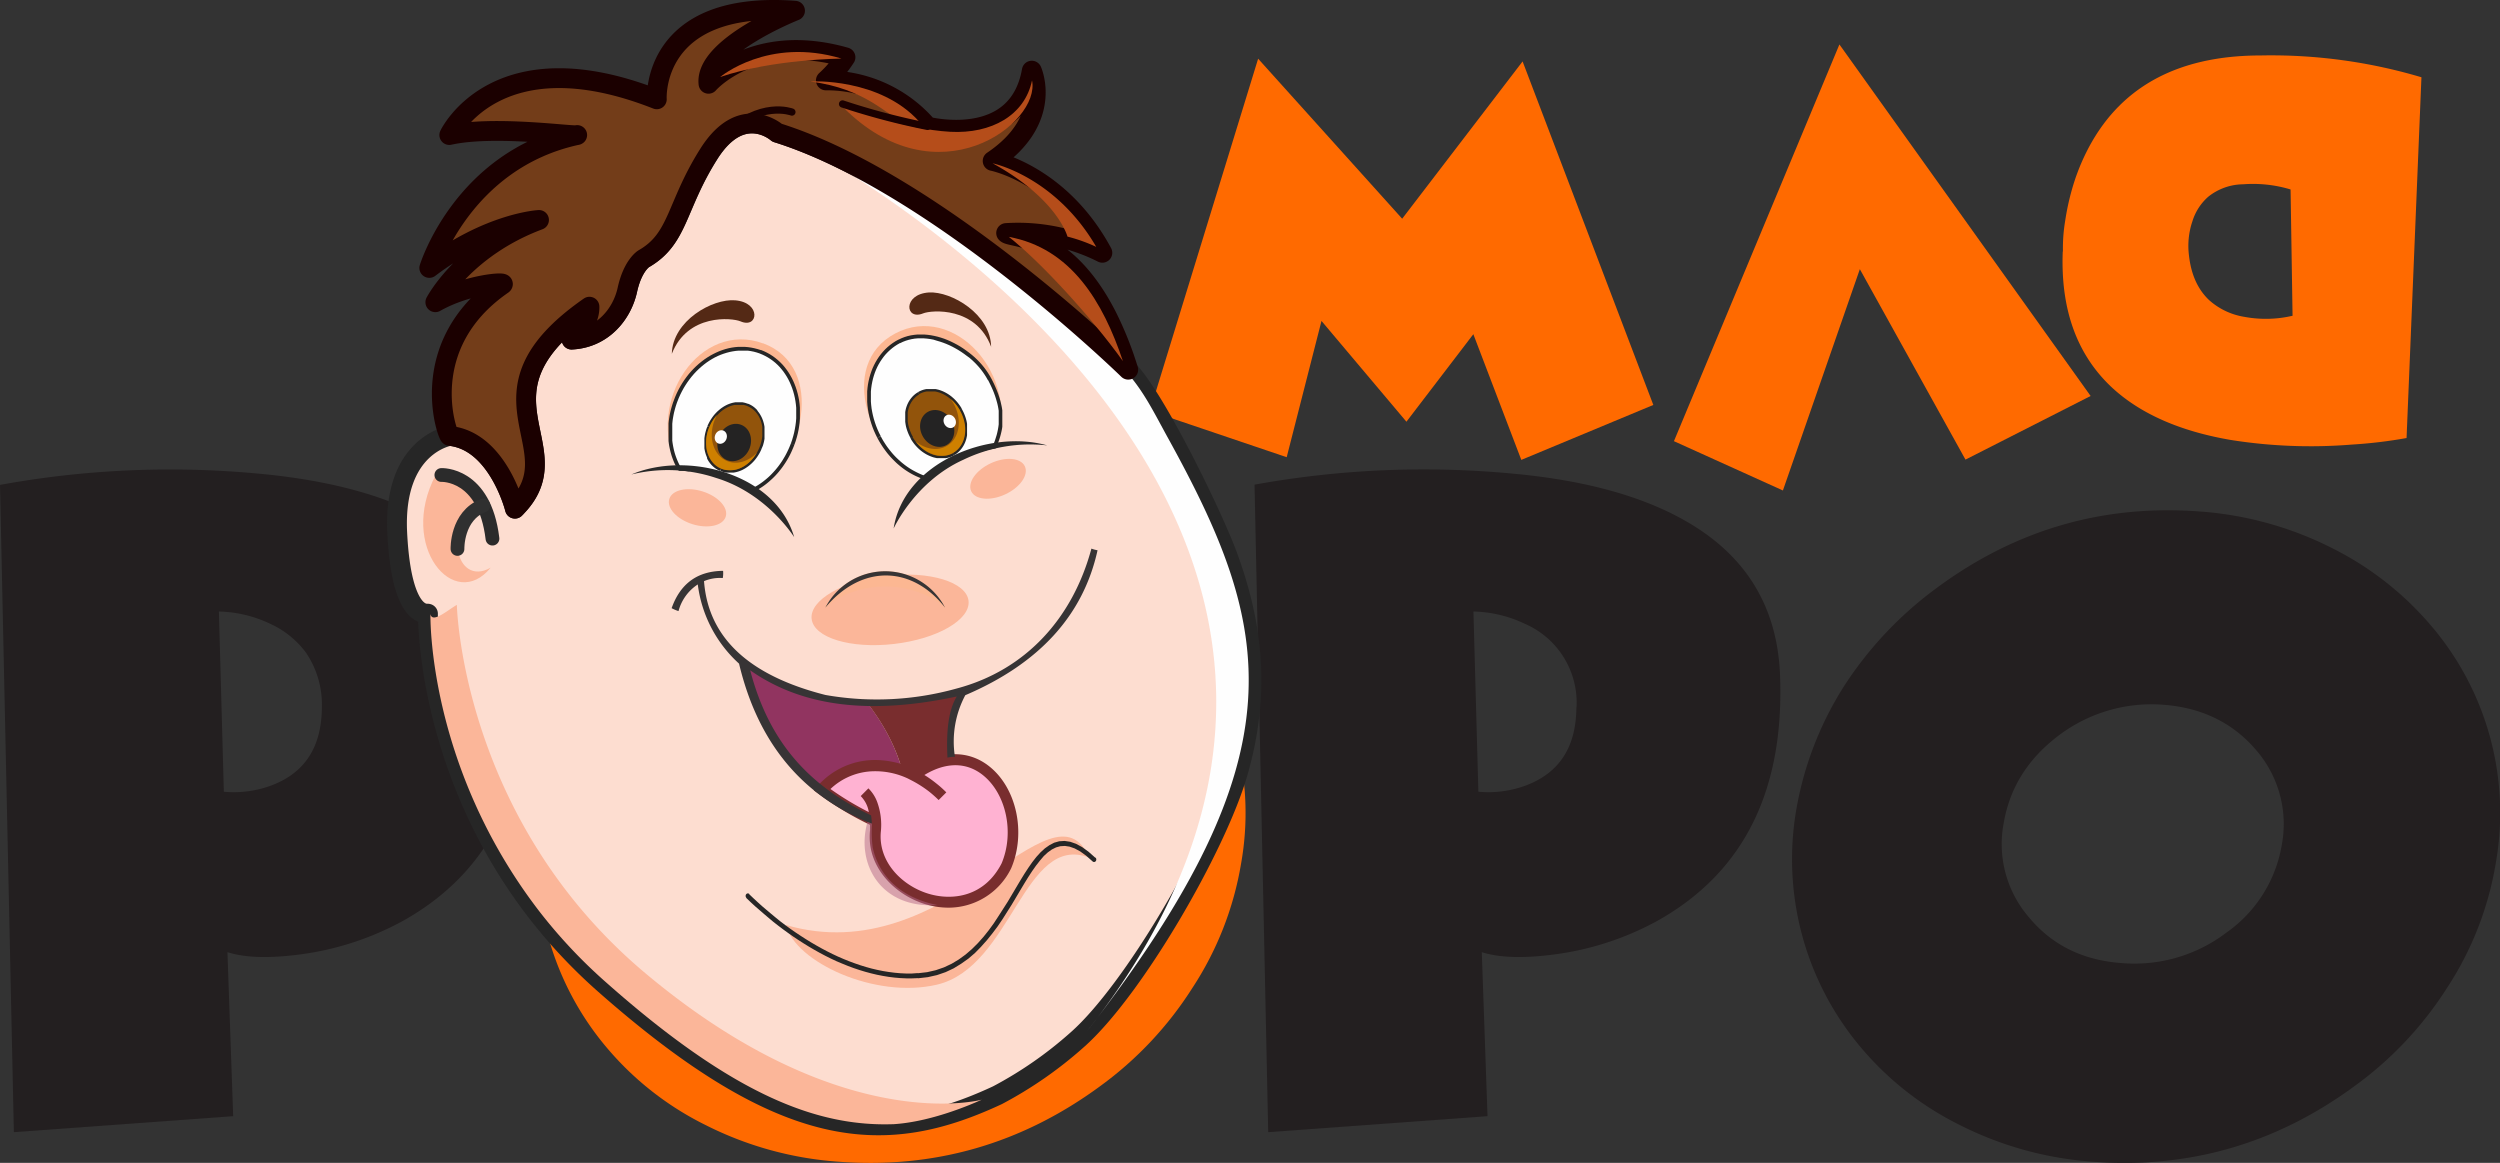 <svg xmlns="http://www.w3.org/2000/svg" viewBox="0 0 541 251.65"><rect x="0" y="0" width="541" height="251.65" fill="#333333" stroke="none"/><defs><style>.cls-1{fill:#ff6a00;}.cls-2{fill:#231f20;}.cls-3{fill:#fdddd0;stroke:#262626;}.cls-10,.cls-3,.cls-6,.cls-7,.cls-8{stroke-linecap:round;stroke-linejoin:round;}.cls-3,.cls-8{stroke-width:4.29px;}.cls-11,.cls-12,.cls-14,.cls-15,.cls-18,.cls-20,.cls-21,.cls-22,.cls-23,.cls-25,.cls-3,.cls-4,.cls-5,.cls-8,.cls-9{fill-rule:evenodd;}.cls-17,.cls-4{fill:#fefefe;}.cls-19,.cls-5{fill:#fbb699;}.cls-10,.cls-6,.cls-7{fill:none;}.cls-6{stroke:#2b2b2b;}.cls-6,.cls-7{stroke-width:2.98px;}.cls-7{stroke:#303030;}.cls-8{fill:#733d19;}.cls-10,.cls-8{stroke:#1b0000;}.cls-9{fill:#b54d1a;}.cls-10{stroke-width:1.57px;}.cls-11{fill:#542915;}.cls-12{fill:#fcb792;}.cls-13{fill:#262626;}.cls-14{fill:#92540b;}.cls-15{fill:#ce8000;}.cls-16{fill:#242323;}.cls-18{fill:#292929;}.cls-20{fill:#373435;}.cls-21{fill:#913460;}.cls-22,.cls-24{fill:#792d2e;}.cls-23{fill:#ffb2d2;}.cls-25{fill:#b56989;fill-opacity:0.5;}</style></defs><g id="Layer_2" data-name="Layer 2"><g id="Layer_1-2" data-name="Layer 1"><g id="Layer_1-3" data-name="Layer_1"><path class="cls-1" d="M473.7,55.35q.71,6.16,4.36,9.6a15,15,0,0,0,7.58,3.61,25.41,25.41,0,0,0,10.47-.23L495.68,41a28,28,0,0,0-10.23-1.12,12.29,12.29,0,0,0-7.58,2.69,11.59,11.59,0,0,0-3.42,5.28,16.53,16.53,0,0,0-.75,7.47Zm-27.28-.92a35.78,35.78,0,0,1,.48-6.61A53.7,53.7,0,0,1,448.37,41a46.27,46.27,0,0,1,3-7.83Q461.77,12,489.26,12A113.83,113.83,0,0,1,524,16.72l-3.22,78.07a101.57,101.57,0,0,1-11.89,1.42,110.11,110.11,0,0,1-26.13-1q-16.49-2.83-25.68-11.3-11.44-10.64-10.7-29.5Z"/><path class="cls-2" d="M69.65,153.11c-.06,8.48-3.61,14-10.65,16.76a23.34,23.34,0,0,1-10.56,1.46l-1.07-39A27.29,27.29,0,0,1,58.5,135a19.92,19.92,0,0,1,7.69,6.2,20,20,0,0,1,3.46,11.89ZM3,245l47.46-3.46-1.24-35.49c3.8,1.21,9,1.38,15.77.48a63.49,63.49,0,0,0,22.19-7.24q28.22-15.77,26.56-53.65-1-21-18.9-32-14.44-8.91-38.95-11.15A204.91,204.91,0,0,0,0,104.93Z"/><path class="cls-2" d="M341.13,153.11c-.06,8.48-3.61,14-10.65,16.76a23.34,23.34,0,0,1-10.56,1.46l-1.07-39A27.21,27.21,0,0,1,330,135a18.6,18.6,0,0,1,11.16,18.09ZM274.44,245l47.46-3.46-1.24-35.49c3.8,1.21,9,1.38,15.77.48a63.49,63.49,0,0,0,22.19-7.24q28.22-15.77,26.56-53.65-1-21-18.9-32-14.44-8.91-38.95-11.15a204.91,204.91,0,0,0-55.85,2.39Z"/><path class="cls-2" d="M493.78,182.83a29.08,29.08,0,0,1-12,19A32.88,32.88,0,0,1,459,208.4q-12.46-.93-19.88-9.83a24.23,24.23,0,0,1-5.52-20.45c1.32-7.72,5.32-14.05,12.05-19.07a33.31,33.31,0,0,1,22.67-6.53q12.47,1,20,9.91A24.41,24.41,0,0,1,493.78,182.83ZM476.21,110.7q-31.4-2.42-56.95,16.42a80.56,80.56,0,0,0-20.05,21.12,72.82,72.82,0,0,0-10.48,26.9,63.12,63.12,0,0,0,13.86,51.4,66.42,66.42,0,0,0,21.55,16.93,75.22,75.22,0,0,0,28.56,7.91q31.35,2.42,56.92-16.42a77.68,77.68,0,0,0,19.88-21.12,70,70,0,0,0,10.56-26.9,62.4,62.4,0,0,0-13.85-51.4,67.91,67.91,0,0,0-21.55-16.93,75.13,75.13,0,0,0-28.45-7.91Z"/><polygon class="cls-1" points="329.21 99.52 318.83 72.32 304.35 91.26 285.97 69.45 278.44 98.94 248.84 88.92 272.26 12.7 303.43 47.33 329.49 13.29 357.78 87.63 329.21 99.52"/><path class="cls-1" d="M222.31,182.83a29.08,29.08,0,0,1-12.05,19,32.88,32.88,0,0,1-22.7,6.53q-12.47-.93-19.88-9.83a24.23,24.23,0,0,1-5.52-20.45c1.32-7.72,5.32-14.05,12.05-19.07a33.31,33.31,0,0,1,22.67-6.53q12.47,1,20,9.91A24.48,24.48,0,0,1,222.31,182.83ZM204.73,110.7q-31.39-2.42-56.95,16.42a80.56,80.56,0,0,0-20,21.12,72.82,72.82,0,0,0-10.48,26.9,63.12,63.12,0,0,0,13.86,51.4,66.42,66.42,0,0,0,21.55,16.93,75.22,75.22,0,0,0,28.56,7.91q31.35,2.42,56.92-16.42A77.68,77.68,0,0,0,258,213.84a70,70,0,0,0,10.56-26.9,62.4,62.4,0,0,0-13.85-51.4,67.91,67.91,0,0,0-21.55-16.93,75.13,75.13,0,0,0-28.45-7.91Z"/><path class="cls-3" d="M111.43,110.07s-3.66-14.65-14.11-15.74c0,0-12.31,1.92-11.36,21s6.53,17.31,6.65,17.48c0,0-.81,45.74,38.25,80.19s60.6,35.4,85,24a86.61,86.61,0,0,0,17.19-11.94c12.17-10.67,30.19-41.78,34.83-57.91,4.89-17,3.35-31.72-2.27-46.95C262.37,111.43,250,86,243.94,79.89L242.06,78c-8.82-8.27-43.86-39.87-73.86-49.28,0,0-7.6-6.78-14.79,4.61S146.9,51.65,139.3,56c0,0-2.37,1.42-3.53,6.71s-5.36,10.45-12.07,10.78c0,0,4-3.32,3.87-7.12-27.25,18.92-3.27,30.17-15.69,43.22a4.22,4.22,0,0,1-.45.49Z"/><path class="cls-4" d="M235.2,223.2C282,163,275.48,136,252.79,94.85c-3.52-6.38-5.9-11.59-11.14-16.54-8.73-8.18-42.72-39.49-72.51-49.25C194.76,42,317.46,118.57,235.2,223.2ZM167.55,28.26a9.46,9.46,0,0,0-2.4-1.14C165.74,27.39,166.54,27.76,167.55,28.26Z"/><path class="cls-5" d="M93.15,132.88c0-.15-.85,32.46,23.38,64.1a111.12,111.12,0,0,0,14.62,15.6c27.75,24.6,45.9,31.29,62.29,30.69,8-.52,16.51-4.16,19-5.29.2-.09-29.95,8.48-72.68-27.29-39.94-33.43-40.9-79.8-40.9-79.8-2,1.16-5.32,4.09-5.71,2Z"/><path class="cls-5" d="M106.18,122.84c-7.71,4.41-10.62-9.76-1.54-13.46,0,0-2.76-7-10.36-6.57C86.11,118.26,98.36,132.54,106.18,122.84Z"/><path class="cls-6" d="M95.51,102.79s9.36-.47,11.06,13.77"/><path class="cls-7" d="M99,118.79s-.22-7.16,5.6-9.41"/><path class="cls-8" d="M111.43,110.07s-3.66-14.65-14.11-15.74c-.49-.08-7.63-19.59,11.43-32.76,1-.7-7.64-.08-14.54,3.83,0,0,6.11-11.7,22.43-17.8,0,0-10.72.54-23.74,10.38,0,0,7.19-23.4,32-28.76-.44.42-17.78-2.18-27.67,0,0,0,10.11-21.43,44.9-7.73,0,0-1.38-21.5,29.91-19.17,0,0-19.67,7.77-18.72,15.81,0,0,9.78-11.39,29.64-5.73a25,25,0,0,1-4.24,5,28.7,28.7,0,0,1,22,10s19.57,5,22.56-12.11c0,0,4.83,10.59-8.47,19.54,0,0,14.58,2.85,23.74,19.87a40.48,40.48,0,0,0-20.82-4.27c1,1.19,12.54-.18,21.8,18A73.94,73.94,0,0,1,244.15,80s-41.33-40.42-76-51.28c0,0-7.6-6.78-14.79,4.61S146.89,51.66,139.29,56c0,0-2.37,1.42-3.53,6.71s-5.36,10.45-12.07,10.78c0,0,4-3.32,3.87-7.12-27.55,19.16-2.67,30.46-16.13,43.7Z"/><path class="cls-9" d="M182.35,23.1c1,.15,13.29,4.88,23.29,5.42,8.89.48,16.14-3.57,17.69-11.12C225.24,26.71,202.73,43.74,182.35,23.1Z"/><path class="cls-9" d="M214.8,35.34s13.54,2.78,22.43,18.09A34.75,34.75,0,0,0,231,51.2S228.91,43.06,214.8,35.34Z"/><path class="cls-9" d="M175.51,17.61s14.92-.81,23.46,8.77c1.68,1.88-2.73.54-3.27.28-4-1.9-8.4-7.43-20.19-9Z"/><path class="cls-9" d="M155.84,16.67s10.38-8.77,26.26-4C182.1,12.71,167.39,12.73,155.84,16.67Z"/><path class="cls-10" d="M171.37,24.25s-6.92-2.68-14.73,5.13"/><path class="cls-11" d="M145.38,76.57c.18-7.17,8.8-12,13.73-11.58,5.67.48,5,6.23,1.13,4.55C158.47,68.78,148.81,67.79,145.38,76.57Z"/><path class="cls-11" d="M214.48,75.12C214.43,68,205.9,63,201,63.29c-5.68.38-5.15,6.14-1.22,4.52,1.79-.72,11.47-1.53,14.73,7.31Z"/><path class="cls-12" d="M193.79,72.13c-13,6.81-5.43,26.89,6.28,31.23,6.51-4.39,8.89-5,15.56-6.82,5.2-15.62-9.24-31-21.84-24.41Z"/><path class="cls-4" d="M194.61,73.87C188,77.33,186,86.61,190.23,94.6a17.86,17.86,0,0,0,9.83,8.76c4.86-3,9.53-5.79,15.17-6.71,1.74-4.24,2.3-8.12-1.08-14.58s-12.93-11.66-19.54-8.2Z"/><path id="_1" data-name="1" class="cls-13" d="M189.87,94.79h0l-.38-.77-.35-.77-.31-.78-.27-.78-.24-.79-.2-.79-.17-.79-.13-.79-.1-.78-.06-.78,0-.77v-.77l0-.76.07-.75.1-.74.14-.73.17-.72.2-.7.23-.68.26-.67.3-.65.33-.63.36-.61.39-.59.42-.56.45-.54.48-.51.51-.48.54-.45.57-.42.6-.39.63-.35.38.72-.58.33-.56.36-.53.39-.5.42-.48.45-.45.47-.42.5-.39.53-.37.55-.34.57-.31.59-.28.61-.25.63-.22.65-.19.66-.16.68-.13.69-.1.7-.07.71,0,.72v.73l0,.74.06.74.09.75.13.75.16.75.19.75.23.75.26.75.3.75.33.74.37.74h0l-.71.42Zm10.41,8.92-.35,0-.38-.13-.37-.14-.37-.15-.37-.16-.37-.17-.36-.18-.36-.19-.36-.2-.35-.21-.35-.22-.35-.23-.34-.24-.34-.25-.33-.26-.33-.27-.33-.28-.32-.29-.31-.3-.31-.31-.3-.31-.3-.32-.29-.33-.29-.34-.28-.35-.27-.36-.27-.37-.26-.37-.25-.38-.25-.39-.24-.4-.23-.4-.22-.41.72-.38.21.4.22.39.23.38.24.37.24.37.25.36.26.35.26.34.27.33.27.33.28.32.29.31.29.3.3.29.3.28.31.28.31.27.32.26.32.25.32.24.33.23.33.22.33.21.34.2.34.19.34.18.35.18.35.17.35.16.35.15.35.14.36.13-.35,0,.42.63Zm0,0-.16.1-.18-.06Zm15.33-6.9-.31.25-.52.09-.51.1-.51.11-.5.12-.5.13-.49.14-.49.15-.49.16-.48.17-.48.17-.47.18-.47.19-.47.2-.47.2-.46.21-.46.22-.46.22-.46.23-.46.23-.45.24-.45.24-.45.25-.45.25-.45.26-.45.26-.45.27-.45.27-.45.27-.45.27-.45.28-.45.28-.45.28-.43-.69.46-.28.45-.28.45-.28.45-.28.45-.27.45-.27.45-.27.46-.26.46-.26.46-.26.46-.25.46-.25.46-.24.46-.24.47-.23.47-.23.47-.22.47-.22.48-.21.48-.2.48-.19.49-.19.49-.18.49-.17.5-.16L212,97l.51-.14.51-.13.52-.12.52-.11.53-.1.54-.09-.31.25.75.28Zm0,0-.09.21-.22,0Zm-1.1-14.92h0l.31.6.29.59.26.58.24.56.22.55.2.54.18.53.16.52.14.51.12.5.11.49.09.48.07.47,0,.46,0,.46,0,.45v.88l0,.43,0,.43,0,.42-.06.42-.08.41-.09.41-.1.41-.11.41-.12.4-.13.4-.14.4-.15.4-.16.4-.16.4-.75-.31.16-.39.15-.39.14-.39.13-.39.12-.39.12-.38.1-.39.09-.39.08-.39.07-.39.06-.39.05-.4,0-.4,0-.4v-.83l0-.42,0-.43,0-.44-.07-.45-.08-.45-.1-.46-.12-.47-.14-.49-.15-.5-.17-.51-.19-.52-.21-.53-.24-.55-.26-.56-.28-.58-.3-.59h0l.74-.34Zm-20.09-8.38h0l.65-.31.67-.26.68-.21.7-.16.71-.11.71-.07.72,0,.73,0,.73.06.73.1.73.14.73.17.72.21.72.24.71.28.7.31.69.34.68.36.67.39.65.42.63.44.62.46.6.48.58.5.55.52.53.54.5.56.47.57.44.59.41.6.38.61.35.62-.72.38-.33-.58-.36-.58-.39-.57-.42-.56-.45-.55-.48-.53-.51-.52-.53-.5-.55-.48L209.2,77l-.59-.44-.61-.42-.63-.4-.64-.37-.65-.35-.66-.32-.67-.29-.68-.26-.68-.23-.69-.2L202,73.5l-.69-.13-.69-.09-.68-.06-.68,0-.67,0-.66.06-.65.11-.64.15-.63.19-.62.24-.6.29h0l-.38-.75Z"/><path class="cls-14" d="M198.8,85.09c-2.92,1.69-3.58,6-1.48,9.63s6.17,5.21,9.09,3.53,3.58-6,1.48-9.63-6.17-5.22-9.09-3.53Z"/><path id="_1-2" data-name="1" class="cls-13" d="M197.08,94.86h0l-.19-.35-.18-.36-.16-.36-.14-.36-.13-.36-.11-.36-.1-.36L196,92l-.06-.36-.05-.36,0-.36,0-.36v-.7l0-.35,0-.34.06-.34.07-.33.09-.32.11-.32.12-.31.14-.3.15-.29.17-.28.18-.27.2-.26.21-.25.22-.23.24-.22.25-.21.27-.19.28-.17.27.47-.25.16-.24.17-.23.18-.21.2-.2.21-.19.22-.18.23-.16.24-.15.25-.14.26-.12.27-.11.28-.1.29-.08.3-.07.3-.06.31,0,.32,0,.32v.66l0,.33,0,.34.05.34.06.34.08.34.09.34.11.34.12.34.14.34.15.34.17.34.18.33h0l-.49.29Zm9.45,3.62h0l-.29.16-.3.14-.3.12-.31.1-.31.08-.32.06-.32,0-.32,0h-.66l-.33,0-.33,0-.33-.07-.33-.08-.32-.1-.32-.12-.32-.13-.32-.15-.31-.16-.31-.18-.3-.19-.3-.21-.29-.22-.28-.24-.28-.25-.27-.27-.26-.28-.25-.29-.24-.31-.23-.32-.22-.33-.21-.34.47-.27.2.33.21.31.22.3.23.29.24.28.24.26.25.25.26.24.27.22.27.21.28.2.28.18.29.17.29.15.29.14.3.12.3.11.3.09.3.08.3.06.3,0,.3,0H204l.29,0,.29,0,.29-.05.28-.07.28-.09.27-.1.27-.12.26-.14h0l.27.43Zm1.59-10h0l.19.35.18.36.16.36.14.36.13.36.11.36.1.36.08.36.06.36,0,.36,0,.36,0,.36v.7l0,.35,0,.34-.06.34-.07.33-.09.32-.11.32-.12.31-.14.3-.15.29-.17.28-.18.27-.2.26-.21.25-.22.23-.24.22-.25.21-.27.19-.28.17-.27-.47.25-.16.24-.17.23-.18.21-.2.2-.21.19-.22.18-.23.16-.24.15-.25.14-.26.12-.27.11-.28.1-.29.08-.3.07-.3.06-.31,0-.32,0-.32v-.66l0-.33,0-.34-.05-.34-.06-.34-.08-.34-.09-.34-.11-.34-.12-.34-.14-.34-.15-.34-.17-.34-.18-.33h0l.49-.29Zm-9.46-3.63h0l.29-.16.3-.14.3-.12.31-.1.31-.08.32-.06.32,0,.32,0h.66l.33,0,.33,0,.33.07.33.08.32.1.32.12.32.13.31.15.31.16.31.18.3.19.3.21.29.22.28.24.28.25.27.27.26.28.25.29.24.31.23.32.22.33.21.34-.47.27-.2-.33-.21-.31-.22-.3-.23-.29-.24-.28-.24-.26-.25-.25-.26-.24-.27-.22-.27-.21-.28-.2-.28-.18-.29-.17-.29-.15-.29-.14-.3-.12-.3-.11-.3-.09-.3-.08-.3-.06-.3,0-.3,0h-.59l-.29,0-.29,0-.29.05-.28.07-.28.09-.27.1-.27.12-.26.14h0l-.26-.43Z"/><path class="cls-15" d="M198.17,95.53c2.12,2.82,5.57,3.93,8.11,2.46,2.8-1.62,3.44-5.76,1.42-9.24a8.73,8.73,0,0,0-2-2.41,9.78,9.78,0,0,1,.61.92c2,3.49,1.38,7.63-1.42,9.24C202.83,97.68,200.22,97.2,198.17,95.53Z"/><ellipse class="cls-16" cx="202.81" cy="92.72" rx="3.56" ry="4.12" transform="translate(-19.18 113.9) rotate(-30.02)"/><ellipse class="cls-17" cx="205.52" cy="91.19" rx="1.29" ry="1.5" transform="translate(-18.05 115.05) rotate(-30.02)"/><path class="cls-18" d="M226.57,96.37c-12.54-3.54-31,3.76-33.19,18,0,0,4.56-10.11,15.07-14.87a33.23,33.23,0,0,1,18.12-3.12Z"/><path class="cls-12" d="M165.11,74.28c13.76,5.07,8.85,26-2.2,31.78-7-3.52-9.46-3.84-16.31-4.75-7.17-14.83,5.16-31.95,18.51-27Z"/><path class="cls-4" d="M164.51,76.11c7,2.58,10.14,11.53,7,20a17.91,17.91,0,0,1-8.62,10,37.7,37.7,0,0,0-15.9-4.69,17.47,17.47,0,0,1-.81-14.61c3.12-8.46,11.32-13.23,18.31-10.65Z"/><path id="_1-3" data-name="1" class="cls-13" d="M171.91,96.24l-.76-.28h0l.27-.78.23-.78.2-.78.16-.78.13-.78.1-.77.06-.77,0-.76V89l0-.75-.07-.74-.1-.73-.13-.71-.16-.7-.19-.68-.22-.67-.25-.65-.27-.63-.3-.61-.33-.59-.36-.57-.38-.55-.41-.52-.43-.5-.46-.47-.48-.44-.51-.41-.53-.38-.55-.35-.58-.32-.6-.29-.62-.25.28-.76.67.27.64.31.62.34.59.38.57.41.54.44.52.47.49.5.46.53.43.56.41.58.38.61.35.63.32.65.29.67.26.69.23.7.2.72.17.74.14.75.1.76.07.77,0,.78v.79l0,.8-.06.8-.1.81-.13.81-.17.81-.21.81-.24.81-.28.8Zm-9.2,10.17.4-.71h-.38l.34-.17.33-.18.33-.19.33-.2.32-.21.32-.22.32-.23.31-.24.31-.25.3-.25.3-.26.29-.27.29-.28.28-.29.28-.3.27-.3.27-.31.26-.32.26-.33.25-.34.24-.34.24-.35.23-.36.22-.37.22-.37.21-.38.2-.39.19-.39.19-.4.18-.41.17-.41.16-.42.76.28-.17.44-.18.43-.18.42-.19.42-.2.41-.21.4-.22.4-.23.39-.23.38-.24.37-.25.37-.25.36-.26.35-.27.34-.27.34-.28.33-.29.32-.29.31-.3.3-.3.29-.31.28-.31.28-.32.27-.32.26-.33.25-.33.24-.34.23-.34.22-.34.21-.35.2-.35.19-.35.18Zm.38,0-.19.1-.19-.11Zm-16.43-4.85.71-.4-.32-.2.51,0,.51,0,.51,0,.51.06.51.07.51.07.51.08.51.09.51.09.51.1.51.11.51.11.51.12.51.13.51.13.51.14.51.15.51.16.5.16.5.17.5.18.5.19.5.19.49.2.49.21.49.22.49.22.49.23.48.24.48.25.48.26.47.27-.4.71-.46-.26-.47-.25-.47-.24-.47-.24-.47-.23-.48-.22-.48-.21-.48-.2-.48-.2-.49-.19-.49-.18-.49-.17-.49-.17-.49-.16-.49-.15-.5-.15-.5-.14-.5-.13-.5-.12-.5-.12-.5-.11-.5-.1-.5-.1-.5-.09-.5-.08-.5-.08-.5-.07L149,102l-.5-.06-.5-.05-.5,0-.5,0-.33-.22Zm.32.21-.22,0-.11-.19.33.21Zm-1.16-15.16.76.28h0l-.17.48-.16.48-.14.48-.13.48-.12.48-.1.48-.09.48-.08.48-.06.48-.05.48,0,.47,0,.47V94l0,.46,0,.46,0,.45.06.45.07.44.08.44.09.43.1.43L146,98l.13.42.14.41.15.4.16.4.17.39.18.38.19.37.2.37-.71.4-.21-.39-.2-.4-.19-.4-.18-.41-.17-.42-.16-.43-.15-.43-.13-.44-.12-.44-.11-.45-.1-.46-.09-.46-.07-.47-.06-.47,0-.47,0-.48,0-.48V92.59l0-.49,0-.49.05-.5.07-.5.08-.5.09-.5.11-.5.12-.5.14-.5.15-.5.16-.5.19-.49Zm18.83-10.89-.28.76h0l-.64-.21-.64-.17-.65-.13-.65-.09-.65,0h-.65l-.65,0-.65.06-.65.1-.65.13-.65.17-.64.2-.64.23-.63.27-.62.3-.61.34-.6.37-.59.4-.57.43-.56.46-.55.49-.53.52-.51.54-.49.57-.47.6-.45.62-.43.65-.41.67-.38.7-.36.72-.33.74-.3.77-.76-.28.31-.8.34-.78.37-.75.4-.73.42-.7.45-.68.47-.65.49-.63.52-.6.54-.57.55-.54.57-.51.59-.48.6-.45.62-.42.63-.39.64-.35.65-.32.66-.29.67-.25.68-.22.69-.18.69-.14.7-.1.7-.06.7,0,.7,0,.7.06.7.1.69.14.69.18.71.22Z"/><path class="cls-14" d="M161.85,87.65c3.11,1.3,4.33,5.49,2.71,9.36s-5.44,6-8.56,4.67-4.33-5.49-2.71-9.36,5.45-6,8.56-4.67Z"/><path id="_1-4" data-name="1" class="cls-13" d="M164.81,97.11l-.5-.21h0l.14-.35.12-.35.11-.36.09-.36.08-.35.06-.35.05-.35,0-.35,0-.35v-.68l0-.33,0-.33-.05-.32-.07-.32-.08-.31-.09-.3-.11-.29-.12-.28-.13-.28-.15-.27-.16-.25-.17-.24-.18-.23-.19-.22-.2-.21-.22-.2-.23-.18-.24-.17-.25-.15L162,88l-.27-.12.21-.5.3.14.29.15.28.17.27.19.25.2.24.22.23.23L164,89l.2.26.19.27.17.28.16.29.15.3.13.31.12.32.1.33.09.33.07.34.06.35,0,.35,0,.36v.73l0,.37,0,.37,0,.37-.06.38-.08.38-.1.38-.11.38-.15.34-.15.37Zm-8.91,4.81.21-.5h0l.28.11.28.09.28.07.29,0,.29,0,.29,0h.29l.29,0,.29,0,.29,0,.29-.07.29-.08.29-.1.29-.11.28-.13.28-.14.28-.16.27-.17.27-.19.26-.2.26-.22.25-.23.24-.24.23-.26.23-.27.22-.28.21-.29.2-.3.19-.32.18-.33.17-.34.15-.35.5.21-.16.37-.18.36-.19.35-.2.33-.21.32-.22.31-.23.3-.24.28-.25.27-.26.26-.27.24-.27.23-.28.22-.29.2-.29.19-.3.17-.3.16-.31.14-.31.12-.32.11-.32.09-.32.07-.32.06-.32,0-.32,0h-.32l-.32,0-.32,0-.32-.06-.32-.08-.31-.1-.32-.11ZM153,92.21l.5.21h0l-.14.35-.12.35-.11.36-.09.36-.08.35-.06.35-.05.35,0,.35,0,.35v.68l0,.33,0,.33.05.32.07.32.08.31.1.3.11.29.12.28.13.28.15.27.16.25.17.24.18.23.19.22.2.21.22.2.23.18.24.17.25.15.26.14.27.12-.21.5-.3-.14-.29-.15-.28-.17-.27-.19-.25-.2-.24-.22-.23-.23-.21-.24-.2-.26-.19-.27-.17-.28-.16-.29L153,99l-.13-.31-.12-.32-.1-.33-.09-.33-.07-.34-.06-.35,0-.35,0-.36v-.73l0-.37,0-.37.05-.37.06-.38.08-.38.1-.38.11-.38.13-.38.16-.33ZM162,87.4l-.21.5h0l-.28-.11-.28-.09-.28-.07-.29,0-.29,0-.29,0h-.29l-.29,0-.29,0-.29,0-.29.07-.29.08-.29.1-.29.11-.28.13-.28.14-.28.16-.27.17-.27.19-.26.2-.26.22-.25.23-.24.24-.23.26-.23.27-.22.28-.21.29-.2.3-.19.32-.18.33-.17.34-.15.35-.5-.21.16-.37.18-.36.19-.35.2-.33.21-.32.22-.31.23-.3.24-.28.25-.27.26-.26.27-.24.27-.23.28-.22.29-.2.29-.19.3-.17.3-.16.31-.14.31-.12.32-.11.32-.09.32-.07.32-.06.32,0,.32,0H160l.32,0,.32,0,.32.06.32.08.31.1.32.11Z"/><path class="cls-15" d="M163.82,97.92c-1.74,3.07-5,4.62-7.73,3.49-3-1.24-4.15-5.27-2.6-9a8.87,8.87,0,0,1,1.7-2.65,8.23,8.23,0,0,0-.48,1c-1.55,3.72-.38,7.74,2.6,9,2.17.9,4.69.1,6.51-1.83Z"/><ellipse class="cls-16" cx="158.88" cy="95.77" rx="4.12" ry="3.56" transform="translate(9.39 205.61) rotate(-67.39)"/><ellipse class="cls-17" cx="155.99" cy="94.58" rx="1.5" ry="1.29" transform="translate(8.7 202.21) rotate(-67.39)"/><path class="cls-18" d="M136.63,102.68c12-5.13,31.2-.27,35.23,13.56,0,0-5.83-9.43-16.86-12.8a33,33,0,0,0-18.37-.76Z"/><path class="cls-5" d="M170.11,200.18c34.92,10.17,57.48-32.82,65.64-14.58-14.16-5.47-16.74,23.68-33,27.48-13.4,3.15-30.65-4.89-32.68-12.9Z"/><path class="cls-13" d="M161.52,194.29a.6.6,0,0,1-.05-.77.45.45,0,0,1,.68-.06l-.63.83Zm37.11,16.29.05,1.09h0l-1.28.05h-1.28l-1.28-.06-1.28-.11-1.27-.16-1.27-.21-1.27-.25-1.26-.3-1.26-.34-1.25-.38-1.25-.42-1.24-.46-1.23-.5L181,208l-1.21-.57-1.2-.6-1.19-.63-1.18-.66-1.16-.68-1.15-.71-1.14-.73-1.12-.75-1.1-.77-1.09-.79-1.07-.81-1.05-.82-1-.84-1-.85-1-.86-1-.87-.94-.87-.92-.88.63-.82.91.87.93.86.95.86,1,.85,1,.84,1,.83,1,.81,1.06.8,1.07.78,1.09.76,1.11.74,1.12.72,1.13.7,1.15.67,1.16.65,1.17.62,1.18.59,1.19.56,1.2.52,1.21.49,1.22.45,1.22.42,1.23.38,1.23.34,1.24.29,1.24.25,1.24.2,1.24.16,1.24.11,1.24.06h1.24l1.23-.09Zm38.44-25-.63.83-1.39-1.23-1.29-.93-1.2-.65-1.11-.39-1-.15-1,.06-.93.26-.9.45-.88.63-.86.79-.85,1-.85,1.09-.85,1.21-.85,1.31-.86,1.4-.88,1.47-.9,1.52-.93,1.56-1,1.58-1,1.58-1.06,1.56L214.74,202l-1.19,1.48-1.26,1.41L211,206.21l-1.43,1.23L208,208.55l-1.63,1-1.74.82-1.86.64-2,.45-2.1.24-.05-1.09,2-.23,1.88-.43,1.77-.61,1.66-.78,1.55-.93,1.46-1.06,1.37-1.18,1.29-1.28,1.22-1.37,1.15-1.44,1.09-1.5,1-1.53,1-1.56,1-1.56.92-1.55.9-1.52.88-1.48.87-1.42.87-1.34.87-1.25.89-1.14.91-1,.95-.87,1-.7,1-.52,1.1-.31,1.16-.07,1.21.18,1.26.44,1.32.71,1.38,1,1.47,1.3Zm0,0a.59.59,0,0,1,.05.77.45.45,0,0,1-.68.06l.63-.83Z"/><ellipse class="cls-19" cx="192.61" cy="131.99" rx="17.09" ry="7.43" transform="translate(-13.87 22.96) rotate(-6.59)"/><path class="cls-12" d="M204.51,131.49a14.6,14.6,0,0,0-25.91,0C185.63,125.4,197.47,125.4,204.51,131.49Z"/><path class="cls-20" d="M204.51,131.49a14.6,14.6,0,0,0-25.91,0C186.65,121.89,197.52,122.54,204.51,131.49Z"/><ellipse class="cls-19" cx="215.98" cy="103.63" rx="6.4" ry="3.71" transform="translate(-23.56 100.55) rotate(-24.9)"/><ellipse class="cls-19" cx="150.94" cy="109.9" rx="3.71" ry="6.4" transform="translate(0.76 220.82) rotate(-72.51)"/><path class="cls-9" d="M243,78.15c-6.81-9.51-17.93-21.61-24.69-26.89C231.74,53.72,238.67,65.23,243,78.15Z"/><path class="cls-10" d="M182.33,22.5a154.73,154.73,0,0,0,18.38,4.85"/><path class="cls-21" d="M187.61,152c-10.14-.32-19.31-3-26.87-8.87,4.17,16.82,13.95,28,28.74,34.56a22.89,22.89,0,0,0,7.06.14Q197.05,164.15,187.61,152Z"/><path class="cls-22" d="M209.8,170.45a21.77,21.77,0,0,1-13.26,7.43q.53-13.71-8.93-25.83c4.58.28,11.46-.45,20.69-2.46q-6.53,12.48,1.5,20.86Z"/><path class="cls-23" d="M189.38,177.69a64.83,64.83,0,0,1-11.48-6.84c6.47-7.22,17.49-7,26,1.39a24.07,24.07,0,0,0-6.19-4.48c14.78-10.77,25.45,6.75,20,19.59-7.72,15.13-29.81,6.19-28.34-7.61q.36-5.53-2.37-8.28c1.51,1.49,2.2,3.36,2.3,6.23Z"/><path class="cls-24" d="M205.28,196.42a17.51,17.51,0,0,1-5-.74c-6.62-2-12.87-8.11-12-16.05,0-.39,0-.76,0-1.13a66,66,0,0,1-11.11-6.7l-1.06-.76.87-1a16.55,16.55,0,0,1,11.89-5.57,19.35,19.35,0,0,1,8.75,1.89c5.85-4,11.82-4.2,16.46-.52,5.89,4.67,8,14.31,4.76,22A15.07,15.07,0,0,1,205.28,196.42Zm-15.41-22.74a14.39,14.39,0,0,1,.76,6.15c-.71,6.71,4.67,11.9,10.35,13.59,5.2,1.55,12.08.62,15.77-6.59,2.8-6.65,1-15.08-4.08-19.12-3.56-2.82-8-2.82-12.63,0a24.31,24.31,0,0,1,2.43,1.71,22.82,22.82,0,0,1,2.31,2.05l-1.66,1.66a25.89,25.89,0,0,0-2.1-1.86,24.57,24.57,0,0,0-3.8-2.41l-.76-.39a16.57,16.57,0,0,0-7.46-1.57,13.94,13.94,0,0,0-9.29,3.84,64.66,64.66,0,0,0,8.3,5,6.73,6.73,0,0,0-.24-1,6.43,6.43,0,0,0-1.51-2.47l1.66-1.67A8,8,0,0,1,189.87,173.68Z"/><path class="cls-20" d="M207,150.73c-18.75,4-33.41,2.22-44.66-5.68,4,15.25,12.39,24.87,26.16,31.39a16.66,16.66,0,0,1,.17,1.82c-15.12-6-24.66-17.52-28.74-34.65A27.81,27.81,0,0,1,151,126.47a9.94,9.94,0,0,0-4.17,5.77,8.83,8.83,0,0,1-1.49-.63q2.83-8,11.14-8.08a6.2,6.2,0,0,1-.07,1.56,8.77,8.77,0,0,0-4.06.67q1.38,18.31,26.27,24.63A64.09,64.09,0,0,0,207,149c15.1-4,25.18-15.37,29.18-30.28a7.69,7.69,0,0,0,1.33.36c-3.09,14-12.53,24.49-28.62,31.36a21.34,21.34,0,0,0-2.24,13.34,5.48,5.48,0,0,0-1.62.18q-.48-9.23,2-13.2Z"/><path class="cls-25" d="M187.72,177.86c.37.15.72.27,1,.38a24.23,24.23,0,0,0,.14,5.17c1.31,6.08,6,10.86,14,12.44C190.68,196.72,185.13,187,187.72,177.86Z"/><polygon class="cls-1" points="402.47 58.25 425.33 99.46 452.41 85.69 398.05 9.62 362.24 95.47 385.82 106.14 402.47 58.25"/></g></g></g></svg>